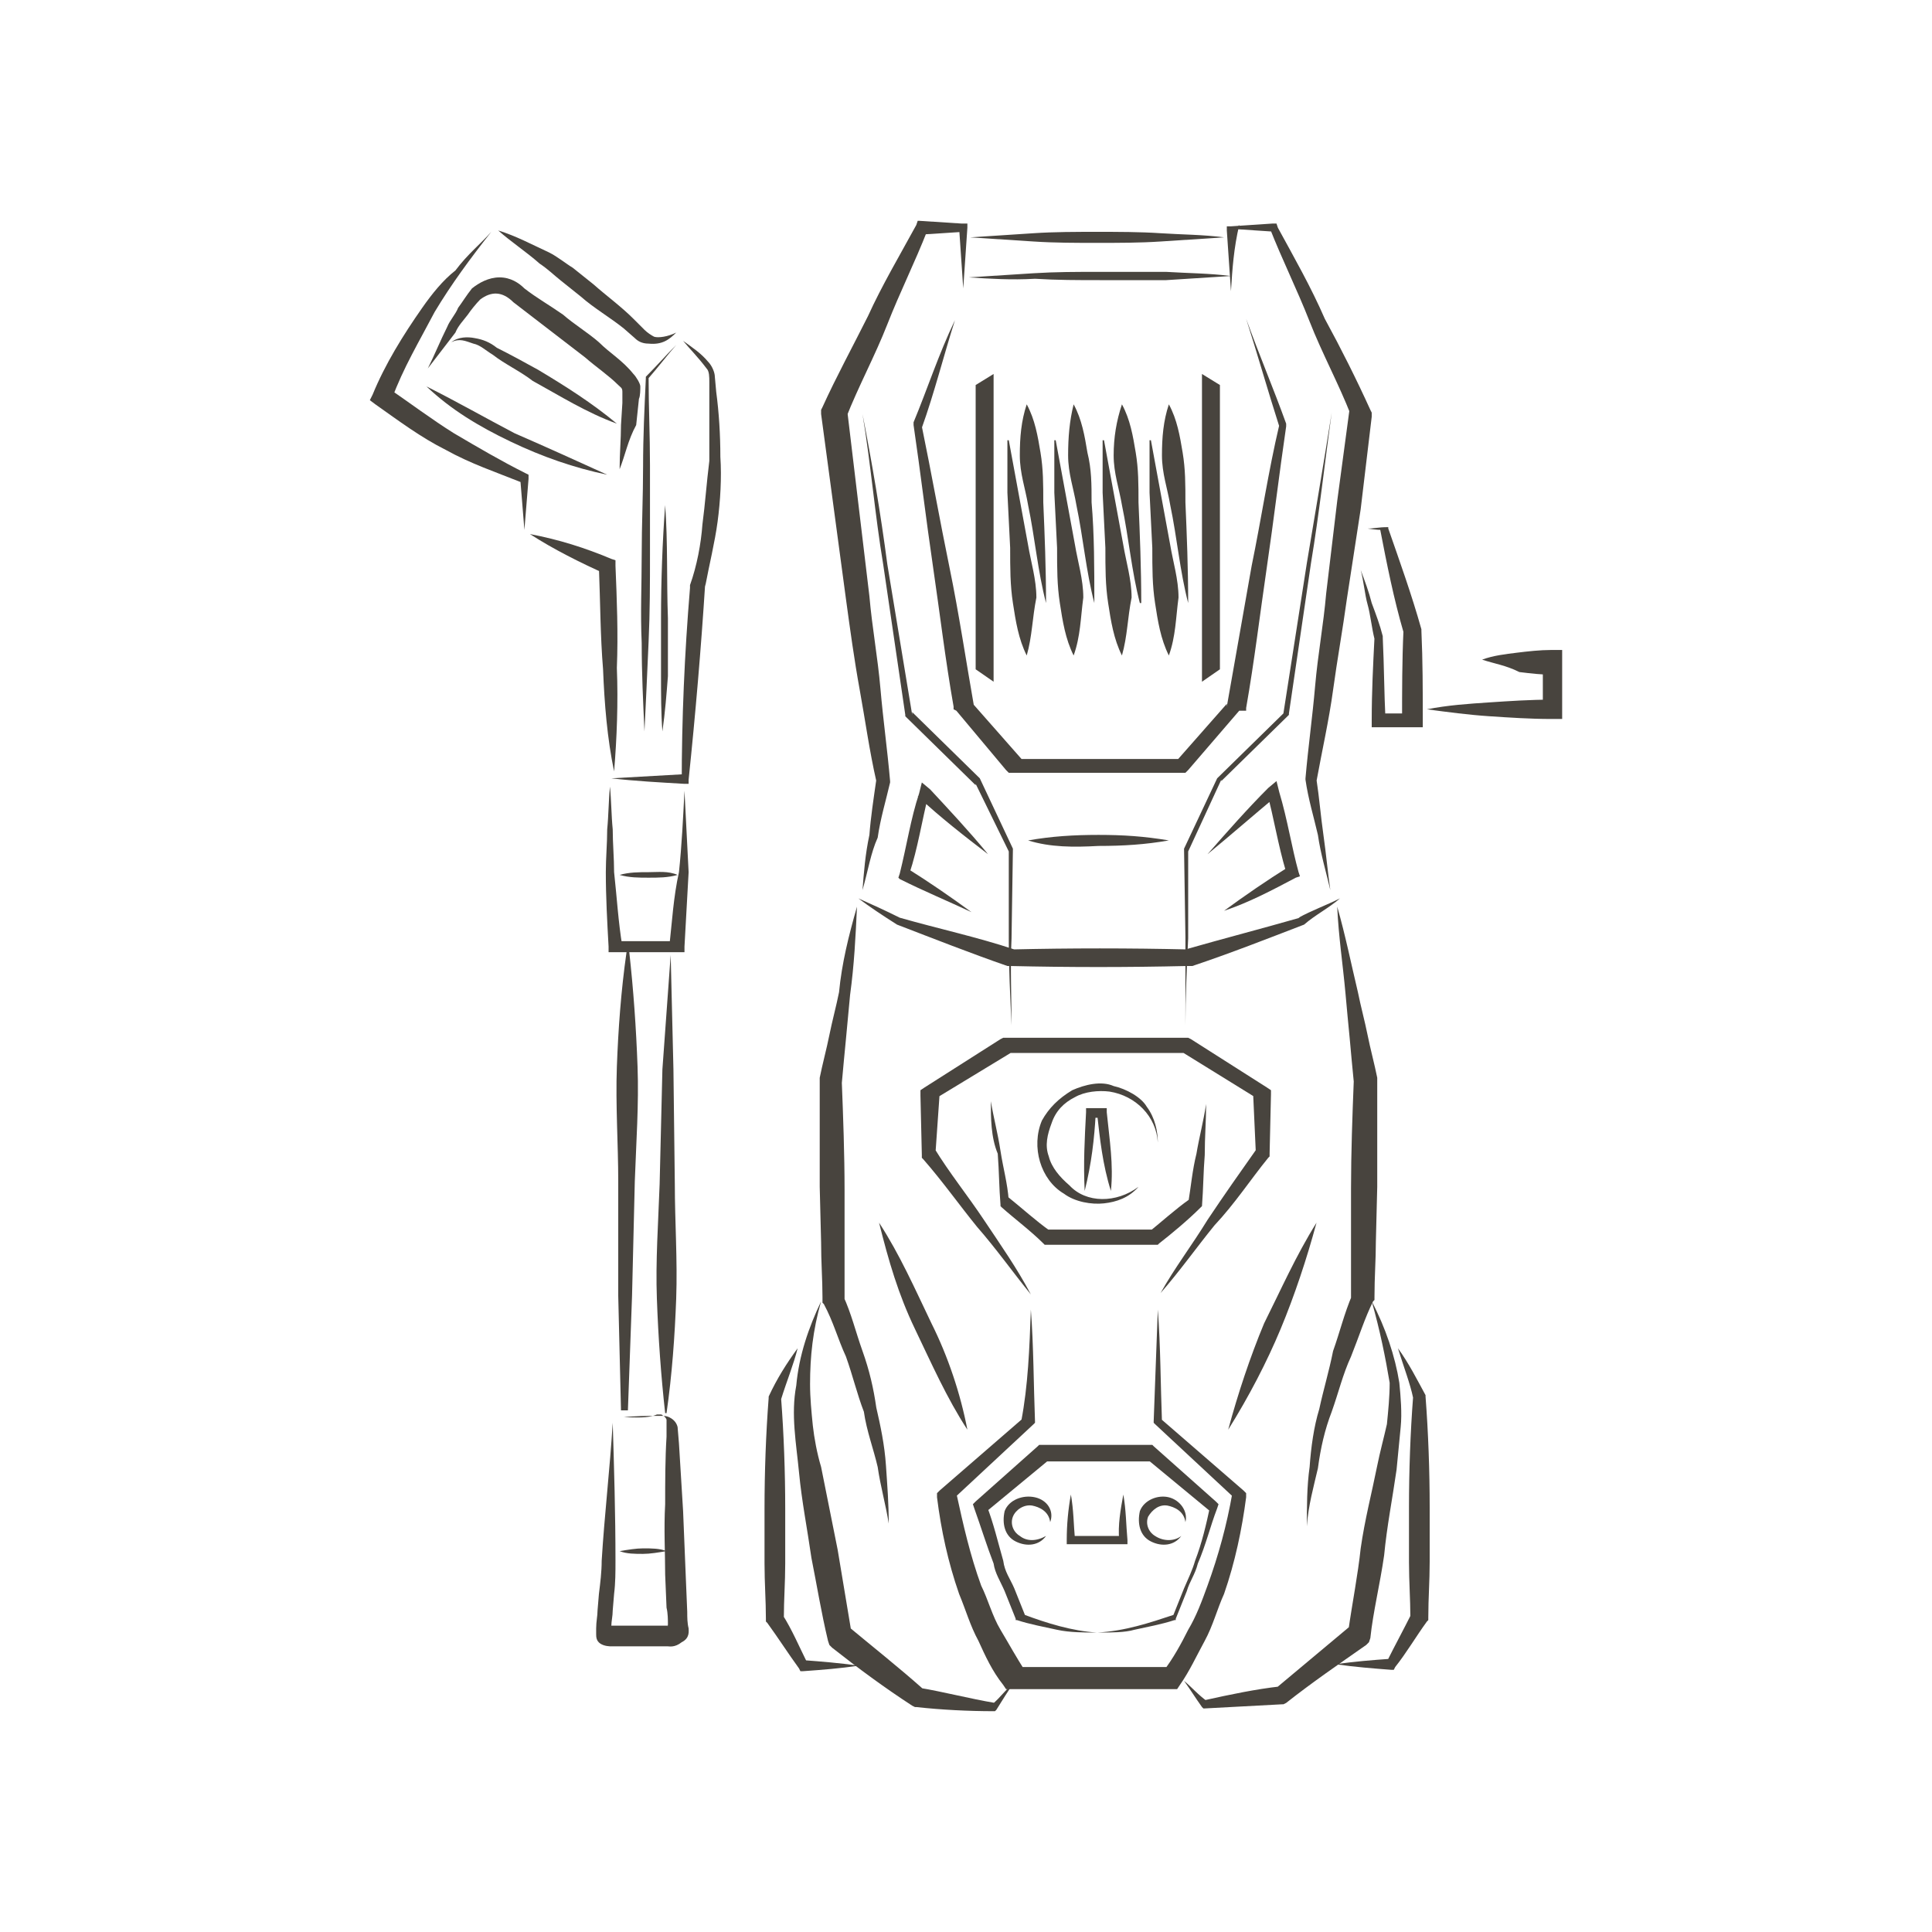 <?xml version="1.0" encoding="utf-8"?>
<!-- Generator: Adobe Illustrator 25.3.1, SVG Export Plug-In . SVG Version: 6.00 Build 0)  -->
<svg version="1.1" id="Layer_1" xmlns="http://www.w3.org/2000/svg" xmlns:xlink="http://www.w3.org/1999/xlink" x="0px" y="0px"
	 width="140px" height="140px" viewBox="0 0 140 140" style="enable-background:new 0 0 140 140;" xml:space="preserve">
<style type="text/css">
	.st0{fill:#48443E;}
	.st1{fill:none;}
</style>
<g>
	<g>
		<g>
			<path class="st0" d="M44.7,30.7c-2.2-0.8-4.1-2-6.1-3.1c-0.9-0.7-2-1.2-2.9-1.9c-0.5-0.3-0.9-0.7-1.4-0.8c-0.6-0.2-1-0.4-1.6-0.1
				c0.5-0.4,1.2-0.4,1.7-0.3c0.6,0.1,1.1,0.3,1.6,0.7c1,0.5,2.1,1.1,3,1.6C41,28,42.9,29.2,44.7,30.7z"/>
		</g>
		<g>
			<path class="st0" d="M44.9,34c0-1.1,0.1-2.2,0.1-3.2l0.1-1.6c0-0.3,0-0.5,0-0.8s-0.1-0.3-0.3-0.5c-0.7-0.7-1.6-1.3-2.4-2l-2.6-2
				l-2.6-2c-0.8-0.8-1.6-0.8-2.4-0.2c-0.3,0.3-0.7,0.8-0.9,1.1c-0.3,0.4-0.7,0.8-0.9,1.3l-2,2.6c0.5-1,0.9-2,1.4-3
				c0.2-0.5,0.6-0.9,0.8-1.4c0.3-0.4,0.6-0.9,1-1.4c0.5-0.4,1.2-0.8,2-0.8c0.8,0,1.4,0.4,1.8,0.8c0.9,0.7,1.8,1.2,2.8,1.9
				c0.8,0.7,1.8,1.3,2.6,2c0.8,0.8,1.7,1.3,2.5,2.3c0.2,0.2,0.5,0.7,0.5,0.9s0,0.7-0.1,0.9l-0.2,1.9C45.5,31.9,45.3,33,44.9,34z"/>
		</g>
		<g>
			<path class="st0" d="M44,34.4c-2.4-0.5-4.7-1.3-7-2.4c-2.3-1.1-4.3-2.3-6.1-4c2.2,1.1,4.3,2.3,6.4,3.4
				C39.6,32.4,41.8,33.4,44,34.4z"/>
		</g>
		<g>
			<path class="st0" d="M49,24.1c-0.5,0.5-1,0.9-2,0.8c-0.5,0-0.8-0.2-1-0.4l-0.8-0.7c-1-0.8-2.2-1.5-3.1-2.3l-1.5-1.2
				c-0.5-0.4-0.9-0.8-1.5-1.2c-0.9-0.8-2.1-1.6-3-2.4c1.3,0.4,2.4,1,3.7,1.6c0.6,0.3,1.2,0.8,1.7,1.1l1.5,1.2c0.9,0.8,2,1.6,2.9,2.5
				l0.8,0.8c0.2,0.2,0.5,0.4,0.7,0.5C47.7,24.5,48.4,24.4,49,24.1z"/>
		</g>
		<g>
			<path class="st0" d="M35.6,16.8c-1.5,1.9-2.9,3.8-4.1,5.8c-1.1,2.1-2.3,4.1-3.1,6.3l-0.3-0.8c1.6,1.1,3.2,2.3,4.8,3.3
				c1.7,1,3.4,2,5.2,2.9l0.2,0.1v0.3c-0.1,1.2-0.2,2.4-0.3,3.7c-0.1-1.2-0.2-2.4-0.3-3.7l0.2,0.3c-2-0.8-3.8-1.4-5.6-2.4
				c-1.8-0.9-3.4-2.1-5.1-3.3L26.8,29l0.2-0.4c0.9-2.2,2.2-4.3,3.6-6.3c0.7-1,1.5-2,2.4-2.7C33.9,18.4,34.8,17.7,35.6,16.8z"/>
		</g>
		<g>
			<path class="st0" d="M46.7,53c-0.1-2.2-0.2-4.2-0.2-6.4c-0.1-2.2,0-4.2,0-6.4s0.1-4.2,0.1-6.4s0.1-4.2,0.2-6.4v-0.1l0,0
				c0.8-0.8,1.4-1.5,2.2-2.3c-0.7,0.8-1.3,1.6-2,2.4v-0.1c0,2.2,0.1,4.2,0.1,6.4s0,4.2,0,6.4s0,4.2-0.1,6.4
				C46.9,48.9,46.8,50.9,46.7,53z"/>
		</g>
		<g>
			<path class="st0" d="M49.5,24.7c0.7,0.5,1.3,0.9,1.8,1.5c0.3,0.3,0.5,0.8,0.5,1.1l0.1,1.1c0.2,1.5,0.3,3.1,0.3,4.7
				c0.1,1.5,0,3.2-0.2,4.7c-0.2,1.5-0.6,3.1-0.9,4.7v-0.2c-0.3,4.7-0.7,9.4-1.2,14.2v0.3h-0.3c-1.7-0.1-3.6-0.2-5.3-0.4
				c1.7-0.1,3.6-0.2,5.3-0.3l-0.2,0.7c0-4.7,0.2-9.4,0.6-14.2v-0.1v-0.1c0.5-1.4,0.8-3,0.9-4.4c0.2-1.5,0.3-3,0.5-4.6
				c0-1.5,0-3.1,0-4.6v-1.1c0-0.4,0-0.8-0.2-1C50.6,25.9,50,25.3,49.5,24.7z"/>
		</g>
		<g>
			<path class="st0" d="M44.5,55.9c-0.5-2.4-0.7-4.9-0.8-7.4c-0.2-2.4-0.2-4.9-0.3-7.4l0.5,0.5c-1.8-0.8-3.8-1.8-5.5-2.9
				c2.1,0.4,4,1,5.9,1.8l0.3,0.1V41c0.1,2.4,0.2,4.9,0.1,7.4C44.8,50.9,44.7,53.5,44.5,55.9z"/>
		</g>
		<g>
			<path class="st0" d="M48,53c-0.1-1.3-0.1-2.7-0.1-4.1v-4.1c0-2.7,0.1-5.5,0.3-8.2c0.2,2.7,0.1,5.5,0.2,8.2l0,4.2
				C48.3,50.3,48.2,51.6,48,53z"/>
		</g>
		<g>
			<path class="st0" d="M49.6,57.3c0.1,2,0.2,4,0.3,5.9l0,0c-0.1,1.8-0.2,3.6-0.3,5.4V69h-0.5c-1.5,0-3,0-4.4,0h-0.6v-0.4
				c-0.1-1.8-0.2-3.6-0.2-5.4l0,0c0-1,0.1-2.1,0.1-3.1c0.1-1,0.1-2.1,0.2-3.1c0.1,1,0.1,2.1,0.2,3.1c0,1,0.1,2.1,0.1,3.1l0,0
				c0.2,1.8,0.3,3.6,0.6,5.4l-0.5-0.4c1.5,0,3,0,4.4,0l-0.5,0.4c0.2-1.8,0.3-3.6,0.7-5.4l0,0C49.4,61.3,49.5,59.3,49.6,57.3z"/>
		</g>
		<g>
			<path class="st0" d="M45,102.2l-0.2-8.3v-8.3c0-2.7-0.2-5.5-0.1-8.3c0.1-2.7,0.3-5.5,0.7-8.3c0,0,0-0.1,0.1-0.1
				c0,0,0.1,0,0.1,0.1c0.3,2.7,0.5,5.5,0.6,8.3c0.1,2.7-0.1,5.5-0.2,8.3l-0.2,8.3l-0.3,8.3C45.2,102.2,45.2,102.2,45,102.2L45,102.2
				z"/>
		</g>
		<g>
			<path class="st0" d="M48.6,69.2l0.2,8.3l0.1,8.3c0,2.7,0.2,5.5,0.1,8.3c-0.1,2.7-0.3,5.5-0.7,8.3h-0.1c-0.3-2.7-0.5-5.5-0.6-8.3
				c-0.1-2.7,0.1-5.5,0.2-8.3l0.2-8.3L48.6,69.2L48.6,69.2z"/>
		</g>
		<g>
			<path class="st0" d="M49.1,63.4c-0.7,0.2-1.4,0.2-2.1,0.2s-1.4,0-2.1-0.2c0.7-0.2,1.4-0.2,2.1-0.2S48.4,63.1,49.1,63.4z"/>
		</g>
		<g>
			<path class="st0" d="M45.2,102.7c0.8-0.1,1.7-0.1,2.5-0.1H48c0.1,0,0.3,0,0.5,0.1c0.2,0.1,0.5,0.3,0.6,0.7l0.1,1.2
				c0.1,1.6,0.2,3.3,0.3,4.9l0.2,4.9l0.1,2.4c0,0.4,0,0.8,0.1,1.2c0,0.2,0.1,0.7-0.5,1c-0.5,0.4-0.9,0.3-1,0.3h-2.5h-1.3h-0.3
				c-0.1,0-0.5,0-0.8-0.2c-0.3-0.2-0.3-0.5-0.3-0.7s0-0.3,0-0.4c0-0.5,0.1-0.9,0.1-1.3l0.1-1.2c0.1-0.8,0.2-1.6,0.2-2.4
				c0.2-3.3,0.6-6.7,0.8-10c0.1,3.3,0.2,6.6,0.2,10c0,0.8,0,1.6-0.1,2.4l-0.1,1.2c0,0.4-0.1,0.8-0.1,1.1c0,0.2,0.1,0.3-0.1,0.1
				c-0.1-0.1-0.2-0.1-0.1-0.1h0.3h1.3h2.5c0.3,0,0.3,0,0.2,0c-0.1,0.1,0,0.1,0-0.1c0-0.3,0-0.8-0.1-1.2l-0.1-2.4
				c0-1.6-0.1-3.3,0-5.1c0-1.6,0-3.3,0.1-4.9v-1.2c0-0.1-0.1-0.2-0.2-0.3c-0.1,0-0.1-0.1-0.2-0.1h-0.3
				C46.9,102.8,46.1,102.7,45.2,102.7z"/>
		</g>
		<g>
			<path class="st0" d="M48.3,112.4c-0.6,0.1-1.2,0.2-1.7,0.2c-0.6,0-1.2,0-1.7-0.2c0.6-0.1,1.2-0.2,1.7-0.2
				C47.2,112.2,47.8,112.2,48.3,112.4z"/>
		</g>
	</g>
	<g>
		<g>
			<path class="st0" d="M87.5,61.9c1.4-1.6,2.9-3.3,4.4-4.8l0.6-0.5l0.2,0.8c0.6,2,0.9,4,1.4,5.8l0.1,0.3l-0.3,0.1
				c-1.7,0.9-3.4,1.8-5.2,2.4c1.5-1.1,3.1-2.2,4.7-3.2l-0.2,0.4c-0.6-2-0.9-4-1.4-5.8l0.8,0.2C90.8,59.1,89.2,60.5,87.5,61.9z"/>
		</g>
		<g>
			<path class="st0" d="M96.9,65.7c0.6,2.1,1,4.1,1.5,6.2c0.2,1,0.5,2.1,0.7,3.1s0.5,2.1,0.7,3.1l0,0v0.1c0,2.5,0,5.3,0,7.8l-0.1,4
				c0,1.3-0.1,2.5-0.1,4v0.2l-0.1,0.1c-0.6,1.2-1,2.5-1.6,4c-0.6,1.3-0.9,2.6-1.4,4c-0.5,1.3-0.8,2.6-1,4.1
				c-0.3,1.3-0.7,2.7-0.8,4.2c0-1.4,0-2.9,0.2-4.3c0.1-1.4,0.3-2.9,0.7-4.2c0.3-1.4,0.7-2.7,1-4.2c0.5-1.4,0.8-2.7,1.4-4.1l-0.1,0.3
				c0-1.3,0-2.5,0-4v-4c0-2.5,0.1-5.3,0.2-7.8v0.1c-0.1-1-0.2-2.1-0.3-3.2c-0.1-1-0.2-2.1-0.3-3.2C97.3,69.8,97,67.9,96.9,65.7z"/>
		</g>
		<g>
			<g>
				<path class="st0" d="M62.1,65.7c-0.1,2.2-0.2,4.2-0.5,6.4c-0.1,1-0.2,2.2-0.3,3.2c-0.1,1-0.2,2.1-0.3,3.2v-0.1
					c0.1,2.5,0.2,5.3,0.2,7.8v4c0,1.3,0,2.5,0,4l-0.1-0.3c0.6,1.3,0.9,2.6,1.4,4s0.8,2.7,1,4.1c0.3,1.3,0.6,2.7,0.7,4.2
					s0.2,2.7,0.2,4.2c-0.2-1.3-0.6-2.7-0.8-4.1c-0.3-1.3-0.8-2.6-1-4c-0.5-1.3-0.8-2.6-1.3-4c-0.6-1.3-0.9-2.5-1.6-3.8l-0.1-0.1V94
					c0-1.3-0.1-2.5-0.1-4l-0.1-4c0-2.5,0-5.3,0-7.8v-0.1l0,0c0.2-1,0.5-2.1,0.7-3.1s0.5-2.1,0.7-3.1C61,69.8,61.5,67.8,62.1,65.7z"
					/>
			</g>
		</g>
		<g>
			<path class="st0" d="M99.4,94.3c1,1.9,1.7,4,2,5.9c0.1,1,0.2,2.2,0.1,3.2s-0.2,2.1-0.3,3.1c-0.3,2.1-0.7,4.1-0.9,6.2
				c-0.3,2.1-0.8,4.1-1,6l-0.1,0.3l-0.2,0.2c-2,1.4-3.9,2.7-5.8,4.2l-0.2,0.1h-0.1c-1.8,0.1-3.8,0.2-5.6,0.3h-0.1l-0.1-0.1
				c-0.5-0.7-0.8-1.2-1.3-1.9c0.6,0.5,1,1,1.7,1.5l-0.2-0.1c1.8-0.4,3.7-0.8,5.5-1l-0.3,0.1c1.8-1.5,3.7-3.1,5.5-4.6l-0.3,0.5
				c0.3-2.1,0.7-4.1,0.9-6c0.3-2.1,0.8-4,1.2-6c0.2-1,0.5-2.1,0.7-3c0.1-1,0.2-2,0.2-3C100.4,98.4,100,96.4,99.4,94.3z"/>
		</g>
		<g>
			<path class="st0" d="M101.3,97.7c0.8,1.1,1.4,2.3,2,3.4l0,0v0.1c0.2,2.6,0.3,5.4,0.3,8c0,1.3,0,2.6,0,4s-0.1,2.6-0.1,4v0.2
				l-0.1,0.1c-0.8,1.1-1.5,2.3-2.3,3.3L101,121h-0.2c-1.3-0.1-2.6-0.2-4-0.4c1.3-0.2,2.6-0.3,4-0.4l-0.3,0.2
				c0.6-1.2,1.2-2.3,1.8-3.5l-0.1,0.3c0-1.3-0.1-2.6-0.1-4s0-2.6,0-4c0-2.6,0.1-5.4,0.3-8v0.1C102.2,100.3,101.7,99,101.3,97.7z"/>
		</g>
		<g>
			<path class="st0" d="M95.4,88.6c-0.7,2.6-1.6,5.3-2.6,7.7s-2.3,4.9-3.8,7.3c0.7-2.6,1.6-5.3,2.6-7.7C92.8,93.5,93.9,91,95.4,88.6
				z"/>
		</g>
		<polyline class="st1" points="85.9,99.3 86,93.9 91.6,86.9 		"/>
		<g>
			<path class="st0" d="M82.5,86c-0.7,0.8-1.6,1.1-2.5,1.2s-2.1-0.1-2.9-0.7c-1.7-1-2.4-3.4-1.6-5.3c0.5-0.9,1.2-1.6,2.2-2.2
				c0.9-0.4,2.1-0.7,3-0.3c0.9,0.2,2,0.8,2.4,1.5c0.6,0.8,0.8,1.8,0.8,2.6c-0.1-1.9-1.6-3.4-3.5-3.7c-0.8-0.1-1.8,0-2.5,0.4
				c-0.8,0.4-1.4,1-1.7,1.9c-0.3,0.8-0.5,1.6-0.2,2.4c0.2,0.8,0.8,1.5,1.5,2.1C78.7,87.2,80.9,87.2,82.5,86z"/>
		</g>
		<g>
			<path class="st0" d="M78.6,86.3c-0.1-2,0-3.8,0.1-5.7v-0.3h0.4h0.8h0.3v0.3c0.2,2,0.5,3.8,0.3,5.7c-0.6-1.9-0.8-3.8-1-5.6
				l0.3,0.3h-0.7l0.3-0.3C79.3,82.5,79.1,84.3,78.6,86.3z"/>
		</g>
		<g>
			<path class="st0" d="M62.2,65.1c0.9,0.4,2,0.9,3,1.4l0,0c2.8,0.8,5.6,1.4,8.3,2.3h-0.2c4.3-0.1,8.5-0.1,12.8,0h-0.2
				c2.8-0.8,5.5-1.5,8.3-2.3h-0.1c0.9-0.5,2-0.9,3-1.4c-0.8,0.7-1.8,1.2-2.6,1.9l0,0l0,0c-2.6,1-5.4,2.1-8.1,3h-0.3H86
				c-4.3,0.1-8.5,0.1-12.8,0h-0.1H73c-2.6-0.9-5.4-2-8-3l0,0l0,0C63.9,66.3,63,65.7,62.2,65.1z"/>
		</g>
		<g>
			<path class="st0" d="M71.6,61.9c-1.7-1.3-3.5-2.7-5.1-4.2l0.8-0.2c-0.5,2-0.8,4-1.4,5.8l-0.2-0.4c1.6,1,3.2,2.1,4.7,3.2
				c-1.7-0.8-3.4-1.5-5.2-2.4l-0.1-0.1l0.1-0.3c0.5-2,0.8-4,1.4-5.8l0.2-0.8l0.6,0.5C68.7,58.6,70.2,60.2,71.6,61.9z"/>
		</g>
		<g>
			<path class="st0" d="M74.5,60.9c1.7-0.3,3.3-0.4,5.1-0.4s3.3,0.1,5.1,0.4c-1.7,0.3-3.3,0.4-5.1,0.4
				C77.8,61.4,76.1,61.4,74.5,60.9z"/>
		</g>
		<g>
			<path class="st0" d="M70.3,17.2c1.5-0.1,3.1-0.2,4.6-0.3c1.5-0.1,3.1-0.1,4.6-0.1s3.1,0,4.6,0.1s3.1,0.1,4.6,0.3
				c-1.5,0.1-3.1,0.2-4.6,0.3s-3.1,0.1-4.6,0.1s-3.1,0-4.6-0.1C73.3,17.4,71.8,17.3,70.3,17.2z"/>
		</g>
		<g>
			<path class="st0" d="M89.2,21.1c-0.1-1.4-0.2-3-0.3-4.4v-0.3h0.3l3-0.2h0.3l0.1,0.3c1.2,2.2,2.4,4.3,3.4,6.6
				c1.2,2.2,2.3,4.4,3.3,6.6l0.1,0.2v0.3l-0.8,6.7l-1,6.5c-0.3,2.2-0.7,4.4-1,6.6c-0.3,2.2-0.8,4.4-1.2,6.6v-0.1
				c0.2,1.3,0.3,2.6,0.5,4s0.3,2.6,0.5,4c-0.3-1.3-0.7-2.6-0.9-4c-0.3-1.3-0.7-2.6-0.9-4l0,0v-0.1c0.2-2.3,0.5-4.4,0.7-6.7
				s0.6-4.4,0.8-6.7l0.8-6.7l0.9-6.7l0.1,0.5c-0.9-2.3-2.1-4.5-3-6.8s-2-4.5-2.9-6.8l0.5,0.3l-3-0.2l0.3-0.3
				C89.4,18,89.3,19.5,89.2,21.1z"/>
		</g>
		<g>
			<path class="st0" d="M69.2,23.2c-0.8,2.5-1.5,5.3-2.4,7.8v-0.1c0.7,3.4,1.3,6.8,2,10.2s1.2,6.8,1.8,10.2L70.5,51l3.7,4.2L73.6,55
				h6.1v1.4l0,0V55h6.1l-0.6,0.2l3.7-4.2v0.2c0.6-3.4,1.2-6.8,1.8-10.2c0.7-3.4,1.2-6.8,2-10.2v0.1c-0.8-2.5-1.6-5.3-2.4-7.8
				c0.9,2.5,2,5.1,2.9,7.6v0.1v0.1c-0.5,3.4-0.9,6.8-1.4,10.2s-0.9,6.8-1.5,10.2v0.2h-0.5l-3.7,4.3L85.9,56h-0.3h-6.1v-1.4l0,0V56
				h-6.1h-0.3l-0.2-0.2l-3.6-4.3l-0.2-0.1v-0.2c-0.6-3.4-1-6.8-1.5-10.2s-0.9-6.8-1.4-10.2v-0.1v-0.1C67.2,28.2,68,25.7,69.2,23.2z"
				/>
		</g>
		<g>
			<path class="st0" d="M62.5,64.5c0.1-1.3,0.2-2.6,0.5-4c0.1-1.3,0.3-2.6,0.5-4v0.1c-0.5-2.2-0.8-4.4-1.2-6.6s-0.7-4.4-1-6.6
				l-0.9-6.7L59.5,30v-0.3l0.1-0.2c1-2.2,2.2-4.4,3.3-6.6c1-2.2,2.3-4.4,3.5-6.6l0.1-0.3h0.1l3.1,0.2h0.4v0.3
				c-0.1,1.4-0.2,3-0.3,4.4c-0.1-1.4-0.2-3-0.3-4.4l0.3,0.3L66.7,17l0.5-0.3c-0.9,2.3-2,4.5-2.9,6.8s-2.1,4.5-3,6.8l0.1-0.5l0.8,6.7
				l0.8,6.7c0.2,2.3,0.6,4.4,0.8,6.7c0.2,2.3,0.5,4.4,0.7,6.7v0.1l0,0c-0.3,1.3-0.7,2.6-0.9,4C63.1,61.8,62.9,63.1,62.5,64.5z"/>
		</g>
		<g>
			<path class="st0" d="M59.5,94.3c-0.6,2.1-0.8,4-0.8,6c0,1,0.1,2,0.2,3c0.1,0.9,0.3,2,0.6,3l1.2,6l1,6l-0.3-0.5
				c1.8,1.5,3.7,3,5.5,4.6l-0.3-0.1c1.8,0.3,3.7,0.8,5.5,1.1l-0.2,0.1c0.6-0.5,1-1.1,1.6-1.6c-0.5,0.7-0.8,1.2-1.3,2l-0.1,0.1H72
				c-1.8,0-3.8-0.1-5.6-0.3h-0.1l-0.2-0.1c-2-1.3-3.9-2.7-5.8-4.2l-0.2-0.2l-0.1-0.3c-0.5-2.1-0.8-4-1.2-6c-0.3-2.1-0.7-4.1-0.9-6.2
				c-0.2-2.1-0.6-4.2-0.2-6.3C57.9,98.2,58.6,96.2,59.5,94.3z"/>
		</g>
		<g>
			<path class="st0" d="M57.8,97.7c-0.3,1.2-0.8,2.4-1.2,3.7v-0.1c0.2,2.6,0.3,5.4,0.3,8c0,1.3,0,2.6,0,4s-0.1,2.6-0.1,4l-0.1-0.3
				c0.7,1.1,1.2,2.3,1.8,3.5l-0.3-0.2c1.3,0.1,2.6,0.2,4,0.4c-1.3,0.2-2.6,0.3-4,0.4H58l-0.1-0.2c-0.8-1.1-1.5-2.2-2.3-3.3l-0.1-0.1
				v-0.2c0-1.3-0.1-2.6-0.1-4s0-2.6,0-4c0-2.6,0.1-5.4,0.3-8v-0.1l0,0C56.3,99.9,57,98.8,57.8,97.7z"/>
		</g>
		<g>
			<path class="st0" d="M63.7,88.6c1.5,2.3,2.6,4.8,3.8,7.3c1.2,2.4,2.1,5.1,2.6,7.7c-1.5-2.3-2.6-4.8-3.8-7.3S64.4,91.4,63.7,88.6z
				"/>
		</g>
		<polyline class="st1" points="73.2,99.3 73,93.9 67.5,86.9 		"/>
		<g>
			<path class="st0" d="M74.7,93.8c-1.3-1.6-2.5-3.3-3.9-4.9c-1.3-1.6-2.5-3.3-3.9-4.9l-0.1-0.1v-0.2l-0.1-4.3V79l0.3-0.2l5.5-3.5
				l0.2-0.1h0.2c4.3,0,8.7,0,13,0h0.2l0.2,0.1l5.5,3.5l0.3,0.2v0.3L92,83.6v0.2l-0.1,0.1c-1.3,1.6-2.4,3.3-3.9,4.9
				c-1.3,1.6-2.5,3.3-3.9,4.9c1-1.8,2.3-3.5,3.4-5.3c1.2-1.8,2.4-3.5,3.6-5.2L91,83.5l-0.2-4.4l0.3,0.5l-5.5-3.4l0.5,0.1
				c-4.3,0-8.7,0-13,0l0.3-0.1l-5.6,3.4l0.3-0.5l-0.3,4.3l-0.1-0.2c1.1,1.8,2.4,3.4,3.6,5.2S73.7,91.9,74.7,93.8z"/>
		</g>
		<g>
			<path class="st0" d="M79.5,118.3c-0.9,0-2,0-2.9-0.2s-2-0.4-2.9-0.7h-0.1v-0.1l-0.8-2c-0.3-0.7-0.7-1.3-0.8-2
				c-0.5-1.3-0.9-2.6-1.4-4l-0.1-0.3l0.2-0.2l4.5-4l0.1-0.1h0.2c2.5,0,5.3,0,7.8,0h0.2l0.1,0.1l4.5,4l0.2,0.2l-0.1,0.3
				c-0.5,1.3-0.8,2.6-1.4,4c-0.2,0.8-0.6,1.3-0.8,2l-0.8,2v0.1h-0.1c-0.9,0.3-2,0.5-2.9,0.7C81.5,118.3,80.6,118.3,79.5,118.3
				c2-0.1,3.8-0.7,5.6-1.3l-0.1,0.1l0.8-2c0.3-0.7,0.6-1.3,0.8-2c0.5-1.3,0.8-2.6,1.1-4l0.1,0.5l-4.6-3.8l0.3,0.1
				c-2.5,0-5.3,0-7.8,0l0.3-0.1l-4.6,3.8l0.1-0.5c0.5,1.3,0.8,2.6,1.2,4c0.1,0.8,0.5,1.3,0.8,2l0.8,2l-0.1-0.1
				C75.8,117.6,77.7,118.2,79.5,118.3z"/>
		</g>
		<g>
			<path class="st0" d="M74.7,94.9c0.2,2.6,0.2,5.5,0.3,8.1v0.1l-0.1,0.1l-5.8,5.4l0.2-0.4c0.5,2.3,1,4.5,1.8,6.7
				c0.5,1,0.8,2.2,1.4,3.2s1.2,2.1,1.8,3l-0.7-0.3c3.8,0,7.5,0,11.4,0l-0.7,0.3c0.7-0.9,1.3-2,1.8-3c0.6-1,1-2.1,1.4-3.2
				c0.8-2.2,1.4-4.4,1.8-6.7l0.2,0.4l-5.8-5.4l-0.1-0.1V103c0.1-2.6,0.2-5.5,0.3-8.1c0.2,2.6,0.2,5.5,0.3,8.1l-0.1-0.2l6,5.2
				l0.2,0.2v0.3c-0.3,2.3-0.8,4.7-1.6,7c-0.5,1.1-0.8,2.3-1.4,3.4s-1.1,2.2-1.8,3.2l-0.2,0.3h-0.5c-3.8,0-7.5,0-11.4,0h-0.5
				l-0.2-0.3c-0.8-1-1.3-2.1-1.8-3.2c-0.6-1.1-0.9-2.2-1.4-3.4c-0.8-2.3-1.3-4.6-1.6-7v-0.3l0.2-0.2l6-5.2L74,103
				C74.5,100.4,74.6,97.7,74.7,94.9z"/>
		</g>
		<g>
			<path class="st0" d="M70.2,20.1c1.6-0.1,3.1-0.2,4.7-0.3c1.6-0.1,3.1-0.1,4.7-0.1v0.8l0,0v-0.8h2.5c0.8,0,1.6,0,2.4,0
				c1.6,0.1,3.1,0.1,4.7,0.3c-1.6,0.1-3.1,0.2-4.7,0.3c-0.8,0-1.6,0-2.4,0h-2.4v-0.8l0,0v0.8c-1.6,0-3.1,0-4.7-0.1
				C73.3,20.3,71.7,20.2,70.2,20.1z"/>
		</g>
		<g>
			<path class="st0" d="M85.9,74.3c0-2.2,0-4.2,0-6.4l-0.1-6.4l0,0l0,0l2.4-5.1l0,0l0,0l4.9-4.8L93,51.7l1.7-10.9
				c0.6-3.6,1.2-7.1,1.8-10.9c-0.5,3.6-0.9,7.3-1.5,10.9l-1.6,10.9v0.1l-0.1,0.1l-4.8,4.7v-0.1l-2.4,5.2v-0.1V68
				C86,70.1,85.9,72.3,85.9,74.3z"/>
		</g>
		<g>
			<path class="st0" d="M73.3,74.3c-0.1-2.2-0.2-4.1-0.2-6.3v-6.4v0.1l-2.4-4.9v0.1l-5-4.9l-0.1-0.1v-0.1L64,40.9
				c-0.6-3.6-0.9-7.3-1.5-10.9c0.7,3.6,1.3,7.1,1.8,10.9l1.8,10.9v-0.2l4.9,4.8l0,0l0,0l2.4,5.1l0,0l0,0L73.3,68
				C73.2,70.1,73.3,72.3,73.3,74.3z"/>
		</g>
		<g>
			<path class="st0" d="M71.8,79.8c0.2,1.2,0.5,2.3,0.7,3.6s0.5,2.3,0.6,3.6L73,86.7c1,0.8,2.1,1.8,3.1,2.5l-0.3-0.1h3.9v1.1l0,0
				v-1.1h3.9l-0.5,0.3c1-0.8,2.1-1.8,3.1-2.5l-0.1,0.3c0.2-1.2,0.3-2.4,0.6-3.6c0.2-1.2,0.5-2.3,0.7-3.6c0,1.2-0.1,2.4-0.1,3.7
				c-0.1,1.2-0.1,2.4-0.2,3.7l0,0L87,87.5c-0.9,0.9-2.1,1.9-3,2.6l-0.1,0.1h-0.2h-3.9v-1.1l0,0v1.1h-3.9h-0.2l-0.1-0.1
				c-0.9-0.9-2.1-1.8-3-2.6l-0.1-0.1v-0.1c-0.1-1.2-0.1-2.4-0.2-3.7C71.8,82.4,71.8,81,71.8,79.8z"/>
		</g>
		<g>
			<path class="st0" d="M85.6,111.3c-0.5,0.7-1.4,0.8-2.2,0.4c-0.8-0.4-1-1.3-0.8-2.2c0.3-0.8,1.3-1.2,2.1-1s1.4,1,1.2,1.8
				c-0.1-0.8-0.8-1.1-1.3-1.2c-0.6-0.1-1.1,0.3-1.4,0.8c-0.2,0.5,0,1.1,0.5,1.4C84.3,111.7,85.1,111.7,85.6,111.3z"/>
		</g>
		<g>
			<path class="st0" d="M75.8,111.3c-0.5,0.7-1.4,0.8-2.2,0.4c-0.8-0.4-1-1.3-0.8-2.2c0.3-0.8,1.3-1.2,2.2-1c0.9,0.2,1.4,1,1.1,1.8
				c-0.1-0.8-0.8-1.1-1.3-1.2c-0.6-0.1-1.2,0.3-1.4,0.8c-0.2,0.5,0,1.1,0.5,1.4C74.4,111.7,75.1,111.7,75.8,111.3z"/>
		</g>
		<g>
			<path class="st0" d="M81.4,108.3c0.2,1.1,0.2,2.2,0.3,3.3v0.3h-0.3c-1.3,0-2.4,0-3.8,0h-0.3v-0.3c0-1.1,0.1-2.2,0.3-3.3
				c0.2,1.1,0.2,2.2,0.3,3.3l-0.3-0.3c1.3,0,2.4,0,3.8,0l-0.3,0.3C81,110.5,81.2,109.4,81.4,108.3z"/>
		</g>
		<g>
			<path class="st0" d="M99.1,38.3c0.5,0,0.8-0.1,1.4-0.1h0.1v0.1c0.8,2.3,1.7,4.8,2.4,7.3l0,0v0.1c0.1,2.2,0.1,4.3,0.1,6.5v0.5
				h-0.6H100h-0.6v-0.5c0-2.1,0.1-4,0.2-6v0.1c-0.2-0.8-0.3-1.8-0.5-2.5s-0.3-1.8-0.5-2.5c0.3,0.8,0.6,1.6,0.8,2.4
				c0.3,0.8,0.6,1.6,0.8,2.4l0,0v0.1c0.1,2.1,0.1,4,0.2,6l-0.7-0.5h2.5l-0.6,0.5c0-2.2,0-4.3,0.1-6.5v0.1c-0.7-2.4-1.2-4.9-1.7-7.5
				l0.1,0.1C100.1,38.4,99.7,38.4,99.1,38.3z"/>
		</g>
		<g>
			<path class="st0" d="M107.4,47.8c0.8-0.3,1.7-0.4,2.5-0.5s1.7-0.2,2.5-0.2h0.8v0.8c0,1.1,0,2.3,0,3.4v0.8h-0.8
				c-1.5,0-3-0.1-4.5-0.2s-3-0.3-4.5-0.5c1.5-0.3,3-0.4,4.5-0.5s3-0.2,4.5-0.2l-0.6,0.8c0-1.1,0-2.3,0-3.4l0.8,0.8
				c-0.8,0-1.7-0.1-2.5-0.2C109.1,48.2,108.3,48.1,107.4,47.8z"/>
		</g>
		<g>
			<polygon class="st0" points="88.4,48.5 87.1,49.4 87.1,27.1 88.4,27.9 			"/>
			<polygon class="st0" points="70.7,27.9 72,27.1 72,49.4 70.7,48.5 			"/>
			<g>
				<path class="st0" d="M84.7,29.3c0.6,1.1,0.8,2.3,1,3.5s0.2,2.3,0.2,3.6c0.1,2.3,0.2,4.8,0.2,7.3h0c-0.6-2.3-0.8-4.7-1.3-7.1
					c-0.2-1.2-0.6-2.3-0.6-3.6S84.3,30.5,84.7,29.3L84.7,29.3z"/>
			</g>
			<g>
				<path class="st0" d="M84.7,47.5c-0.6-1.2-0.8-2.5-1-3.8s-0.2-2.5-0.2-4l-0.2-4v-3.8h0.1l0.7,3.8l0.7,3.8
					c0.2,1.2,0.6,2.5,0.6,3.8C85.2,44.8,85.2,46.1,84.7,47.5L84.7,47.5z"/>
			</g>
			<g>
				<path class="st0" d="M81.3,29.3c0.6,1.1,0.8,2.3,1,3.5s0.2,2.3,0.2,3.6c0.1,2.3,0.2,4.8,0.2,7.3h-0.1c-0.6-2.3-0.8-4.7-1.3-7.1
					c-0.2-1.2-0.6-2.3-0.6-3.6S80.9,30.5,81.3,29.3L81.3,29.3z"/>
			</g>
			<g>
				<path class="st0" d="M81.3,47.5c-0.6-1.2-0.8-2.5-1-3.8s-0.2-2.5-0.2-4l-0.2-4v-3.8H80l0.7,3.8l0.7,3.8c0.2,1.2,0.6,2.5,0.6,3.8
					C81.7,44.8,81.7,46.1,81.3,47.5L81.3,47.5z"/>
			</g>
			<g>
				<path class="st0" d="M77.8,29.3c0.6,1.1,0.8,2.3,1,3.5c0.3,1.2,0.3,2.3,0.3,3.6c0.2,2.3,0.2,4.8,0.2,7.3l0,0
					c-0.6-2.3-0.8-4.7-1.3-7.1c-0.2-1.2-0.6-2.3-0.6-3.6S77.5,30.5,77.8,29.3L77.8,29.3z"/>
			</g>
			<g>
				<path class="st0" d="M77.8,47.5c-0.6-1.2-0.8-2.5-1-3.8s-0.2-2.5-0.2-4l-0.2-4v-3.8h0.1l0.7,3.8l0.7,3.8
					c0.2,1.2,0.6,2.5,0.6,3.8C78.3,44.8,78.3,46.1,77.8,47.5L77.8,47.5z"/>
			</g>
			<g>
				<path class="st0" d="M74.4,29.3c0.6,1.1,0.8,2.3,1,3.5s0.2,2.3,0.2,3.6c0.1,2.3,0.2,4.8,0.2,7.3l0,0c-0.6-2.3-0.8-4.7-1.3-7.1
					c-0.2-1.2-0.6-2.3-0.6-3.6S74,30.5,74.4,29.3L74.4,29.3z"/>
			</g>
			<g>
				<path class="st0" d="M74.4,47.5c-0.6-1.2-0.8-2.5-1-3.8s-0.2-2.5-0.2-4l-0.2-4v-3.8h0.1l0.7,3.8l0.7,3.8
					c0.2,1.2,0.6,2.5,0.6,3.8C74.8,44.8,74.8,46.1,74.4,47.5L74.4,47.5z"/>
			</g>
		</g>
	</g>
</g>
</svg>
